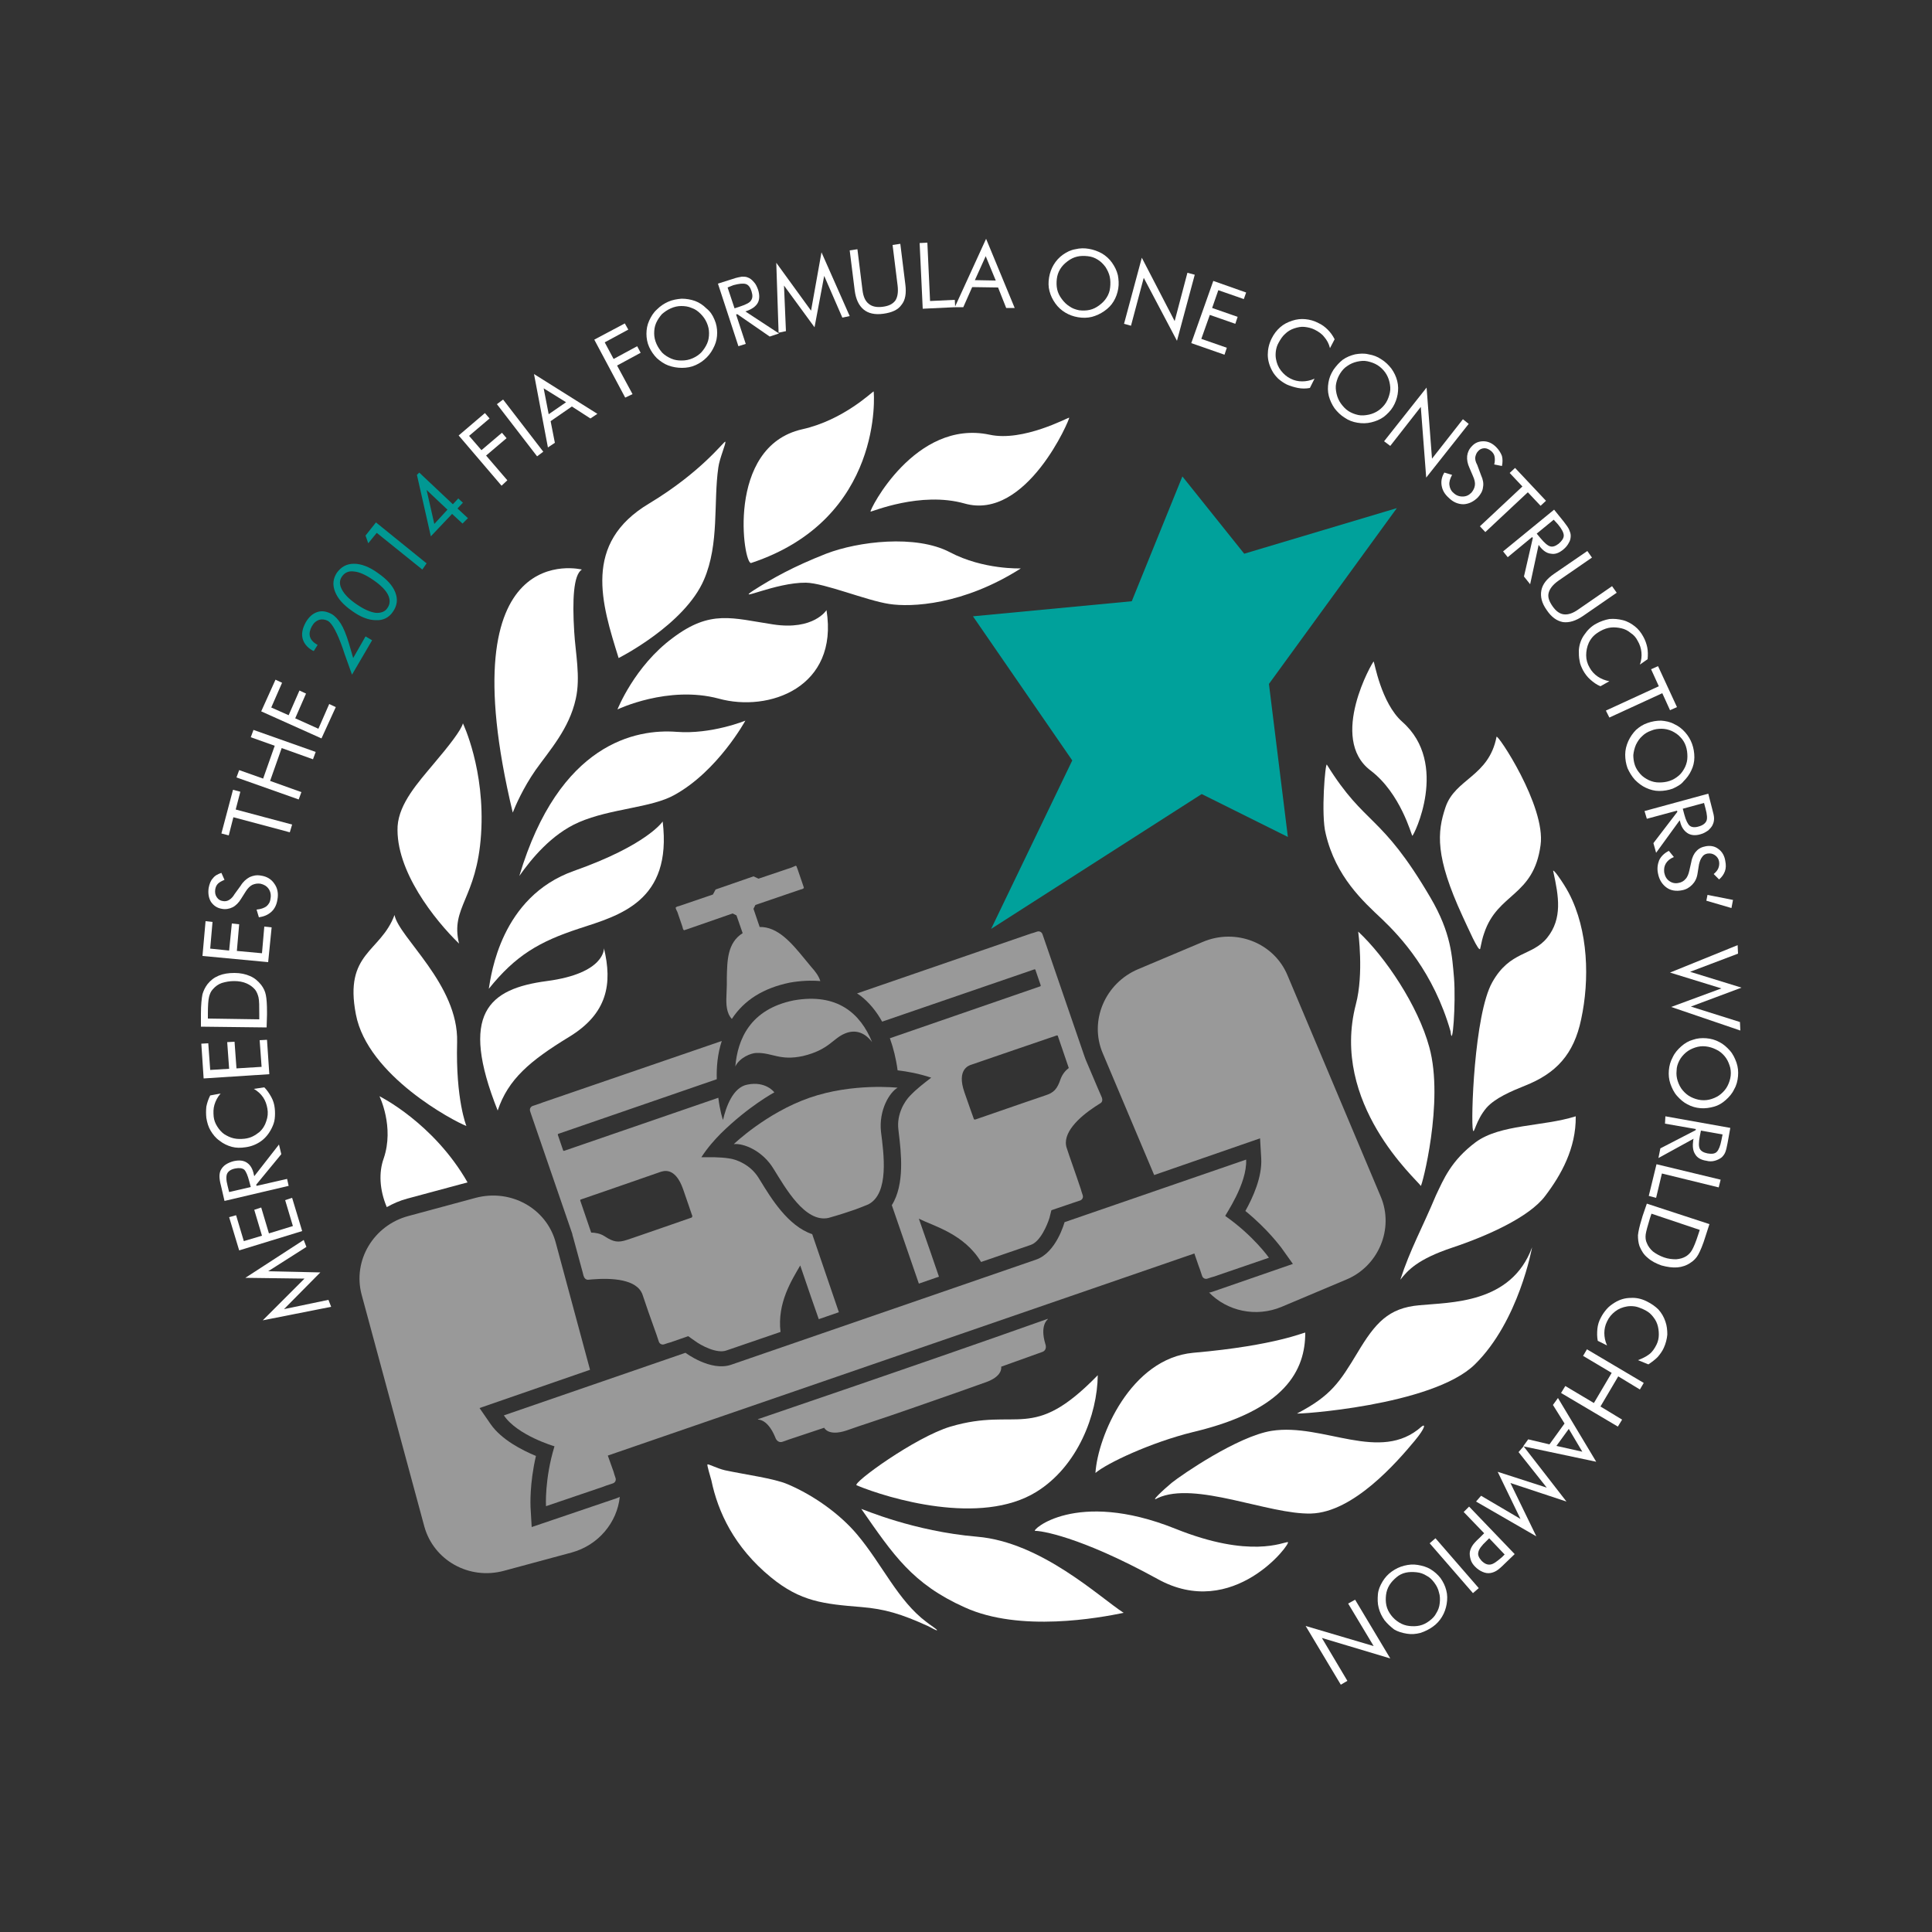 <?xml version="1.0" encoding="utf-8"?>
<!-- Generator: Adobe Illustrator 19.2.0, SVG Export Plug-In . SVG Version: 6.00 Build 0)  -->
<svg version="1.1" id="Ebene_4" xmlns="http://www.w3.org/2000/svg" xmlns:xlink="http://www.w3.org/1999/xlink" x="0px" y="0px"
	 viewBox="0 0 500 500" style="enable-background:new 0 0 500 500;" xml:space="preserve">
<rect x="0" y="0" width="500" height="500" fill="#333333" stroke="none"/>
<style type="text/css">
	.st0{fill:#00A19B;}
	.st1{fill:#FFFFFF;}
	.st2{fill:#999999;}
	.st3{fill:#019893;}
</style>
<g>
	<polygon class="st0" points="292.9,155.6 251.8,159.5 277.5,196.8 256.5,240.4 311,205.5 333.3,216.6 328.4,177 361.5,131.5 
		322,143.3 306,123.3 	"/>
</g>
<g>
	<path class="st1" d="M343.4,197.9c10,16.1,13.9,12.4,26.8,34.4c5.4,9.2,5.6,15.2,6.1,20.8c0.5,6.5-0.4,18.9-0.9,13.8
		c-4.4-15.3-12.9-24.4-17.7-29c-4.9-4.6-12-11-14.6-22.1C341.8,210.9,343,197.1,343.4,197.9z"/>
	<path class="st1" d="M378.5,237.1c1.2,2.5,4.4,10,4.6,8.3c0.3-1.5,0.6-2.8,1-3.9c3.5-10.5,12.8-9.4,14.6-22.8
		c1.4-10.1-11.3-29.1-11.4-28c-2,10.3-10.7,10.8-13.2,18.2C371.9,215.4,371.4,221.7,378.5,237.1z"/>
	<path class="st1" d="M381.2,292.5c0.3,1.2,0.7-2.5,3.5-5.8c2.2-2.5,6.4-4.3,9.9-5.7c8.1-3.2,12.7-8.1,14.6-17.2
		c2.2-10.2,1.9-23-3.2-32.7c-0.8-1.5-1.7-2.9-2.7-4.3c-0.4-0.6-1.6-2.1-1.3-1.2c1.4,6.4,2.4,12.1-1.6,17.1
		c-3.9,4.8-9.6,3.3-14.2,11.5C381.5,262.5,380.6,290.3,381.2,292.5z"/>
	<path class="st1" d="M351.5,241.1c0,0,1.5,10.9-0.6,18.8c-6.7,25.7,15.7,45.3,16.8,47c0.2,0.5,6.1-21.8,2.2-35.9
		C367,260.3,358.5,247.6,351.5,241.1z"/>
	<path class="st1" d="M407.8,288.9c0.1,8.3-3.8,15.2-7.9,20.6c-4.1,5.5-15.1,10.4-24.1,13.4c-9,3-11.5,5.9-13.4,8.3
		c2.6-8,5.6-13.2,9.2-21.8c2-4.2,3.9-9,10.3-13.8C388.3,290.9,399.2,291.6,407.8,288.9z"/>
	<path class="st1" d="M396.5,322.8c0,0-3.4,19.1-14.8,30.3c-11,10.8-46.8,13-46,12.7c8.8-4.6,11-8.1,15.6-15.7
		c4.6-7.7,8-11.6,16-12.3C375.3,337,391.1,337.5,396.5,322.8z"/>
	<path class="st1" d="M303.3,383.7c-2.3,1.9-5.9,5.3-3.7,4c9.7-4.5,28.7,4.3,39.7,4c11-0.3,22.3-13.4,26.8-18.8
		c2.9-3.5,2.8-4.5,1.8-3.7c-10.7,9.6-25.4-1-38.8,1.1C320.3,371.7,305.8,381.7,303.3,383.7z"/>
	<path class="st1" d="M283.5,381.2c2.9-2.5,14.3-7.9,25.3-10.6c24-5.7,29-16.1,29-25.7c0-0.3-7.2,3.3-29,5.2
		C292.6,351.6,284.1,371.7,283.5,381.2z"/>
	<path class="st1" d="M333.3,399.1c-1.1-0.1-9.6,4.4-29.2-3.5c-25.8-10.3-37.4,0.6-36.2,0.6c1.2-0.1,11.4,1.3,31.6,12.4
		C319.2,419.6,334.3,399.2,333.3,399.1z"/>
	<path class="st1" d="M290.8,417.4c-6.2-4-21.3-18.3-37.9-19.7c-16.5-1.4-29.5-7.1-30-7.2c8.3,11.9,13.2,19.4,26.8,25.5
		C264,422.5,284.5,418.7,290.8,417.4z"/>
	<path class="st1" d="M221.7,384.4c-1.3-0.5,15.2-12.5,24.3-15.2c17.6-5.2,21,4.3,38.1-13.3c-0.1,10.2-5.2,23.6-15.9,30.2
		C253.8,395,229.9,387.8,221.7,384.4z"/>
	<path class="st1" d="M187.6,380.5c-2.1-0.5-4.3-1.7-4.5-1.5c-0.2,0.1,0.7,3,1,4.1c1.7,8.2,5.9,17.3,15.4,25.1
		c7.7,6.3,13.6,6.9,23.4,7.7c6.1,0.5,10.4,1.8,17.2,4.9c0.7,0.3,2.3,1.3,2.4,1.1c0.1-0.2-2-1.5-2.7-2.1c-7.4-5.5-11.5-15-18-22.7
		c-4.2-5-10.9-10-18-13C200.3,382.6,192.7,381.6,187.6,380.5z"/>
	<path class="st1" d="M276.7,108.1c-0.3-0.1-11.9,6.3-20.6,4.4c-19.3-4.1-31.2,19.7-30.8,19.9c0.3,0.1,12.9-5.3,24.3-2.1
		C265.7,134.9,277,108.2,276.7,108.1z"/>
	<path class="st1" d="M355.5,171.2c0.2,0.1,1.9,10.7,7.4,15.6c12.3,10.8,2.9,29.7,2.6,29.5c-0.2-0.1-3-11-10.8-16.9
		C343.7,191.1,355.3,171.1,355.5,171.2z"/>
	<path class="st1" d="M264.2,147.1c0,0-9.7,0.4-18.4-4.2c-8.8-4.6-23.7-2.8-32,0.4c-8.4,3.3-13.8,6.3-18.8,9.5
		c-4.9,3.2,5.7-2.1,13.6-2c4.8,0.1,15.6,4.6,21.5,5.5C235.8,157.2,249.3,156.6,264.2,147.1z"/>
	<path class="st1" d="M226.1,101.3c-0.2-0.1-7.7,7.4-18.5,9.8c-19.9,4.5-15.2,35.2-13.2,34.6C228.8,134.3,226.2,101.5,226.1,101.3z"
		/>
	<path class="st1" d="M213.9,157.9c0,0-3.3,5.3-13.8,3.7c-10.6-1.6-16.2-3.9-26,3.5c-9.9,7.3-14.3,18.5-14.3,18.5s13.1-6.3,26.2-2.8
		C199,184.4,217.1,177.9,213.9,157.9z"/>
	<path class="st1" d="M160.1,170.3c0,0,17.1-8.6,22.1-20.3c4-9.3,2.4-20,3.7-29c0.3-2.4,2.1-6.4,1.8-6.7c-0.3-0.2-6.1,7.8-19.7,16
		C150.7,140.6,155.7,156.2,160.1,170.3z"/>
	<path class="st1" d="M138.6,199.3c3.7-5.2,8.7-10.7,10.4-18.4c1.3-5.7-0.1-12-0.4-17.5c-0.5-8.1-0.2-14.7,2-16
		c0,0-35.1-8.9-17.9,62.9C133.4,208.5,135.4,203.9,138.6,199.3z"/>
	<path class="st1" d="M192.9,186.5c0,0-8.8,3.6-17.8,2.9c-10.4-0.8-30.4,2.8-40.7,37.3c3.1-4.4,8.3-10.8,15.4-13.9
		c8.3-3.6,18.8-3.7,24.8-7.1C185.8,199.5,192.9,186.5,192.9,186.5z"/>
	<path class="st1" d="M112.3,197.6c3.9-4.6,7.1-8.7,7.5-10.4c0,0,5.8,12,4.7,28.7c-1.1,16.8-8,18.8-5.7,28.3
		c-6.3-6.1-16.5-18.9-15.9-30.4C103.3,207.9,108.2,202.5,112.3,197.6z"/>
	<path class="st1" d="M171.5,212.6c0,0-4,6.1-23,12.8c-18.9,6.7-21.4,26.9-22,30.5c6.9-8.6,13-12.2,23.4-15.6
		C160.3,236.9,174,233.3,171.5,212.6z"/>
	<path class="st1" d="M156.3,245.4c0,0,0.4,6.5-14.8,8.5c-15.1,2-22.7,8.4-12.7,33.5c2.7-8.1,8.4-12.9,18.4-19
		C157.3,262.3,158.5,254.5,156.3,245.4z"/>
	<path class="st1" d="M120.7,291.4c0,0-2.8-6.8-2.4-21.7c0.4-14.9-15.1-27.1-16.2-32.9c-3.6,9.7-13.1,9.7-10,25.7
		C95.1,278.4,117.5,290.2,120.7,291.4z"/>
	<path class="st1" d="M99.3,299.8c-1.3,3.6-1.1,8.1,0.8,12.6c1.6-0.9,3.4-1.7,5.3-2.2L121,306c-8.8-15.4-22.8-22.3-22.8-22.3
		S102.1,291.6,99.3,299.8z"/>
</g>
<g>
	<path class="st2" d="M357.3,309.6l-24.1-57.2c-3.5-8.4-13.4-12.3-22-8.6l-16.6,7c-8.6,3.6-12.8,13.4-9.2,21.8l13.3,31.5l22.5-7.8
		l4.9-1.7l0.3,5.1c0.3,4.9-2.2,10.3-4.1,13.7c5.9,4.8,9.1,9.3,9.3,9.5l3,4.2l-20.8,7.2c-0.3,0.1-0.6,0.2-0.9,0.2
		c4.7,4.8,12.1,6.5,18.8,3.7l16.6-7C356.7,327.8,360.9,318,357.3,309.6z"/>
	<path class="st2" d="M137.6,395.2l-0.3-5.2c0-0.3-0.3-5.9,1.4-13.2c-3.6-1.5-8.9-4.2-11.7-8.2l-2.9-4.2l28.6-9.9l-8.9-33
		c-2.4-8.8-11.6-13.9-20.7-11.5l-17.4,4.7c-9,2.4-14.5,11.5-12.1,20.4l16.2,59.9c2.4,8.8,11.6,14,20.7,11.5l17.4-4.7
		c7-1.9,11.8-7.8,12.5-14.4c-0.2,0.1-0.5,0.2-0.7,0.3L137.6,395.2z"/>
	<path class="st2" d="M233.7,354.4c0,0-19.1,6.6-37.6,12.9l0.2,0.1c0,0,2.4-0.1,4.3,4.5c0.1,0.3,0.6,1.7,2,1.2l1.4-0.5l9.3-3.1
		c0,0,1,2.3,5.8,0.7c3.3-1.2,8.8-2.9,17.9-6.1c9.2-3.2,14.6-5.1,17.9-6.3c4.8-1.6,4.2-4.1,4.2-4.1l9.2-3.3l1.4-0.5
		c1.4-0.5,0.9-1.9,0.8-2.2c-1.4-4.7,0.6-6.2,0.6-6.2l0.1-0.2C252.3,348,233.7,354.4,233.7,354.4z"/>
	<path class="st2" d="M209.5,284.1c11.2-3.9,22.8-2.6,22.8-2.6c-2.1,1.2-4.9,5.8-4.3,11.4c0.7,5.6,2.2,16-3.3,18.8
		c0,0-3.1,1.3-5.1,1.9c-2,0.7-5.2,1.6-5.2,1.6c-6.1,1.3-11.2-7.9-14.2-12.7c-2.9-4.8-7.9-6.7-10.3-6.4
		C189.9,296.1,198.3,288,209.5,284.1z"/>
	<path class="st2" d="M322.5,300.1l-47,16.2c0,0-2.1,7.9-7.4,9.7c-2.4,0.8-76.5,26.4-78.9,27.2c-5.3,1.8-11.8-3.1-11.8-3.1l-47,16.2
		c3.5,5.2,13.1,8,13.1,8c-2.6,8.5-2.2,15.5-2.2,15.5l14.7-5l0.8-0.3l1.8-0.6c0.6-0.2,0.9-0.8,0.7-1.4l-0.3-0.9l-0.2-0.7l-1.5-4.2
		l75.2-25.9l76.6-26.4l1.1,3.2l0.3,0.8l0.6,1.8c0.2,0.6,0.8,0.9,1.4,0.7l0.9-0.3l0.7-0.2l14.3-4.9c0,0-4-5.7-11.3-10.8
		C317,314.5,322.8,306.4,322.5,300.1z"/>
	<g>
		<path class="st2" d="M195.8,272.5c4.1-0.1,6,2.1,12,0.8c6.7-1.6,7.7-4.5,10.8-5.8c2.3-1,4.9-0.7,7.1,2.2c-3-7.4-9-12.8-20.3-10.8
			c-11.3,2.3-14.5,10.1-15.1,17.1C191.4,273.7,194.4,272.5,195.8,272.5z"/>
	</g>
	<g>
		<path class="st2" d="M175.3,236l1.3,3.8l0.1,0.4l0.1,0.3c0.1,0.2,0.3,0.3,0.4,0.2l0.3-0.1l0.6-0.2l11.5-4l1,0.5l1.6,4.6
			c-4,2.5-4,7.2-4.1,11.6l0,1.8c0,0-0.1,2.9-0.1,2.9c-0.1,2.1,0,4.4,1.4,5.9c3.2-4.9,8.2-8,15-9.4c2.8-0.5,5.5-0.6,7.9-0.4
			c-0.4-1.3-1.3-2.5-2.3-3.6c0,0-1.9-2.3-1.9-2.3l0,0c-3.2-3.9-6.8-8.2-11.5-8.1l-1.6-4.7l0.5-1l11.7-4l0.4-0.1l0.2-0.1
			c0.2-0.1,0.3-0.2,0.2-0.4l-0.1-0.3l-0.2-0.6l-1.3-3.8l-0.2-0.5l0-0.1c-0.1-0.2-0.3-0.3-0.4-0.2l-0.2,0.1l-0.7,0.3l-8.6,2.9
			l-1.3-0.6l-9.8,3.4l-0.7,1.3l-8.8,3l-0.4,0.1l-0.2,0.1c-0.2,0.1-0.3,0.2-0.2,0.4l0.1,0.3L175.3,236z"/>
		<path class="st2" d="M285.1,283.9l-1-2.3v0l-3.1-7.3c-0.1-0.3-0.2-0.5-0.3-0.8l0,0l-10-29.1l-0.9-2.6c-0.2-0.6-0.8-0.9-1.4-0.7
			l-0.9,0.3l-0.7,0.2l-45,15.5c0.3,0.2,0.6,0.4,0.9,0.6c2.2,1.7,4.1,4,5.6,6.7l39.3-13.5c0.2-0.1,0.4,0,0.4,0.2l1.3,3.8
			c0.1,0.2,0,0.4-0.2,0.4l-38.8,13.4c0.9,2.5,1.6,5.3,2,8.3c2.5,0.3,5.4,0.8,8.7,1.9c-1.8,1.4-3.7,2.8-5.5,4.7
			c-1.3,1.3-3.5,4.7-3,8.7l0.1,0.9c0.6,5,1.6,13.3-1.8,18.7l7,20.3l5.2-1.8c-0.8-2.3-3.1-9.1-5.2-15c3.8,1.9,11.7,3.9,16.1,11.2
			l12.8-4.4c2.5-0.8,4.3-5.1,4.9-7l0.5-2l5.6-1.9l1.8-0.6c0.6-0.2,0.9-0.8,0.7-1.4l-0.3-0.9l0,0l-0.2-0.7c-1.4-4.2-2.9-8.3-3.6-10.5
			c-1.4-3.9,3.2-8.1,7.3-10.8l1.4-0.9C285.3,285.2,285.4,284.6,285.1,283.9z M274.5,279.2c-0.9,2.7-1.8,3.6-4,4.3
			c-1,0.3-8.7,3-18,6.2l-0.1,0c-0.2,0.1-0.4,0-0.4-0.2l0,0c-0.1-0.2-1.6-4.5-2.4-6.8c-2.1-6,1.2-7,1.9-7.2
			c0.5-0.2,21.9-7.5,21.9-7.5c0.2-0.1,0.4,0,0.4,0.2l2.8,8.2C275.8,277,275,277.9,274.5,279.2z"/>
		<path class="st2" d="M196.8,305.6l-0.5-0.8c-2.1-3.4-5.8-4.8-7.6-5c-2.5-0.4-4.9-0.3-7.2-0.3c1.7-2.6,3.5-4.6,5.1-6.2
			c7.1-7,13.8-10.6,13.8-10.6s-2.2-3-7-2c-3.7,0.7-5.5,5.7-6.3,9.2c0-0.1,0-0.1,0-0.1c-0.1-0.2-0.8-2.4-1.2-5.7l-39.8,13.7
			c-0.2,0.1-0.4,0-0.4-0.2l-1.3-3.8c-0.1-0.2,0-0.4,0.2-0.4l40.9-14.1c-0.1-3.1,0.2-6.6,1.3-9.9l-46.3,15.9l-0.8,0.3l-1.8,0.6
			c-0.6,0.2-0.9,0.8-0.7,1.4l0.3,0.9l10.6,30.8c0,0,0.1,0.6,0.2,0.8l2.5,9.2c0,0,0,0,0,0l0.2,0.8c0.2,0.7,0.6,1.1,1.2,1.1l1.1-0.1
			c5-0.4,11.6-0.1,13,4c0.7,2.1,2.1,6.2,3.6,10.3l0.2,0.6l0.4,1.2c0.2,0.6,0.8,0.9,1.4,0.7l0.9-0.3l0.7-0.2l2.6-0.9l2-0.7l1.7,1.2
			c1.6,1.2,5.7,3.4,8.2,2.5l14-4.8c-0.9-7.5,2.9-13.4,5.1-17.2c1.9,5.6,4,11.7,4.8,13.9l5.2-1.8l-6.9-20.2
			C203.9,317.3,199.5,310,196.8,305.6z M179,315.1c0,0-15.8,5.5-16.8,5.8c-2.2,0.7-3.4,0.6-5.8-1c-1.1-0.7-2.4-0.9-3.4-0.9l-2.8-8.2
			c-0.1-0.2,0-0.4,0.2-0.4c0,0,20.3-7,20.5-7.1c0.7-0.2,3.8-1.5,5.9,4.5c0.8,2.2,2.2,6.5,2.3,6.7C179.2,314.5,179.2,315,179,315.1z"
			/>
	</g>
</g>
<g>
	<g>
		<path class="st1" d="M82.9,329.3l-9.4,9.5l11.5-2.4l0.7,1.8L68,341.7l10.8-10.8l-15.3-0.2l15.1-9.8l0.7,1.8l-9.9,6.3L82.9,329.3z"
			/>
		<path class="st1" d="M78.2,318.6l-16.3,5l-2.6-8.6l1.8-0.5l2,6.7l4.7-1.4l-2-6.7l1.8-0.6l2,6.7l6.2-1.9l-2-6.7l1.8-0.6L78.2,318.6
			z"/>
		<path class="st1" d="M74.7,306.9l-16.6,3.9l-0.9-3.9c-0.3-1.1-0.4-1.9-0.4-2.5c0-0.5,0.1-1.1,0.3-1.5c0.3-0.6,0.7-1.1,1.3-1.5
			c0.6-0.4,1.3-0.7,2.1-0.9c1.4-0.3,2.5-0.2,3.4,0.4c0.9,0.6,1.5,1.6,1.8,3.1l0.1,0.4l6.4-8.2l0.6,2.5l-6.5,7.9l0.1,0.3l7.9-1.8
			L74.7,306.9z M59.3,308.5l5.6-1.3l-0.4-1.5c-0.4-1.5-0.8-2.5-1.3-3c-0.5-0.4-1.3-0.5-2.3-0.3c-1.1,0.2-1.8,0.7-2.1,1.3
			c-0.3,0.6-0.3,1.7,0.1,3.2L59.3,308.5z"/>
		<path class="st1" d="M57.1,283c-0.8,0.9-1.3,1.9-1.6,2.9c-0.3,1-0.3,2-0.2,3.1c0.1,0.9,0.4,1.7,0.9,2.5c0.5,0.8,1.1,1.5,1.8,2
			c0.8,0.5,1.6,0.9,2.5,1.1c0.9,0.2,1.8,0.2,2.8,0.1c0.8-0.1,1.5-0.3,2.1-0.6c0.6-0.3,1.2-0.7,1.7-1.1c0.9-0.8,1.5-1.8,1.8-2.8
			c0.4-1.1,0.5-2.2,0.3-3.3c-0.2-1.1-0.5-2-1.1-2.9c-0.6-0.9-1.4-1.6-2.4-2.2l2.7-0.4c0.7,0.7,1.3,1.6,1.8,2.5
			c0.5,0.9,0.8,1.9,0.9,2.9c0.1,0.9,0.1,1.8,0,2.7s-0.4,1.7-0.8,2.5c-0.7,1.4-1.6,2.5-2.7,3.3c-1.1,0.8-2.5,1.4-4,1.6
			c-1.3,0.2-2.5,0.2-3.6-0.1c-1.1-0.3-2.2-0.8-3.2-1.6c-1-0.7-1.7-1.6-2.3-2.6c-0.6-1-0.9-2.1-1.1-3.3c-0.1-1-0.1-1.9,0-2.9
			c0.2-1,0.5-1.9,1-2.9L57.1,283z"/>
		<path class="st1" d="M69.7,278l-17,1.1l-0.6-9l1.8-0.1l0.5,6.9l4.9-0.3l-0.5-6.9l1.9-0.1l0.5,6.9l6.5-0.4l-0.5-6.9l1.9-0.1
			L69.7,278z"/>
		<path class="st1" d="M69,265.9l-17-0.2l0-3.3c0-2.4,0.2-4.1,0.4-5.1c0.3-1,0.7-1.8,1.3-2.6c0.8-1,1.7-1.7,2.9-2.2
			c1.2-0.5,2.5-0.7,4.1-0.7c1.5,0,2.9,0.3,4,0.8c1.2,0.5,2.1,1.3,2.9,2.3c0.6,0.8,1,1.6,1.2,2.6c0.2,1,0.3,2.4,0.3,4.4l0,0.7
			L69,265.9z M67.1,263.8l0-1.3c0-2.1,0-3.5-0.2-4.4c-0.2-0.8-0.5-1.5-0.9-2c-0.6-0.7-1.3-1.2-2.2-1.6c-0.9-0.4-2-0.6-3.2-0.6
			c-1.2,0-2.2,0.2-3.2,0.5c-0.9,0.3-1.7,0.9-2.3,1.6c-0.5,0.5-0.8,1.2-1,2c-0.2,0.8-0.3,2.3-0.3,4.3l0,1.3L67.1,263.8z"/>
		<path class="st1" d="M69.4,249l-17-1.6l0.8-9l1.8,0.2l-0.6,6.9l4.9,0.5L60,239l1.9,0.2l-0.6,6.9l6.5,0.6l0.6-6.9l1.9,0.2L69.4,249
			z"/>
		<path class="st1" d="M62.3,229.2c0.6-1,1.4-1.7,2.3-2.2c0.9-0.4,1.8-0.6,2.9-0.4c1.5,0.2,2.7,0.9,3.5,2.1c0.8,1.1,1.1,2.5,0.8,4.1
			c-0.2,1.3-0.7,2.4-1.6,3.2s-1.9,1.2-3.2,1.4l-0.6-2c1.1-0.1,1.9-0.4,2.5-0.8c0.6-0.5,1-1.1,1.1-2c0.2-1,0-1.9-0.5-2.6
			c-0.5-0.7-1.2-1.1-2.1-1.3c-0.8-0.1-1.4,0-2.1,0.3c-0.6,0.3-1.2,0.9-1.7,1.7l-1.2,1.9c-0.6,1-1.4,1.8-2.2,2.2
			c-0.8,0.4-1.8,0.6-2.8,0.4c-1.2-0.2-2.1-0.8-2.8-1.8c-0.6-1-0.8-2.2-0.6-3.6c0.2-1,0.5-1.9,1.1-2.5c0.5-0.7,1.3-1.1,2.2-1.4
			l0.8,1.8c-0.7,0.3-1.3,0.6-1.7,1s-0.6,0.9-0.7,1.5c-0.1,0.8,0,1.4,0.4,2c0.4,0.6,0.9,0.9,1.6,1c0.6,0.1,1.1,0,1.6-0.3
			c0.5-0.3,1-0.8,1.4-1.5L62.3,229.2z"/>
		<path class="st1" d="M75,215.4l-14.6-3.9l-1.2,4.7l-1.9-0.5l3-11.3l1.9,0.5l-1.2,4.6l14.6,3.9L75,215.4z"/>
		<path class="st1" d="M77.3,206.9l-16.1-5.7l0.7-1.9l6.2,2.2l3-8.5l-6.2-2.2l0.7-1.9l16.1,5.7l-0.7,1.9l-8.1-2.9l-3,8.5L78,205
			L77.3,206.9z"/>
		<path class="st1" d="M83.2,191.1l-15.6-7l3.7-8.2l1.7,0.8l-2.8,6.4l4.5,2l2.8-6.4l1.7,0.8l-2.8,6.4l6,2.7l2.8-6.4l1.7,0.8
			L83.2,191.1z"/>
		<path class="st3" d="M94.6,164.7l1.7,1l-5.2,8.9l-1.9-5.3c-0.1-0.3-0.3-0.9-0.5-1.5c-1.4-4-2.7-6.4-3.8-7.1
			c-0.8-0.4-1.5-0.5-2.3-0.3c-0.8,0.3-1.4,0.8-1.9,1.7c-0.5,0.9-0.7,1.8-0.5,2.6c0.2,0.8,0.8,1.5,1.8,2.1l0.2,0.1l-1,1.6
			c0,0-0.1-0.1-0.2-0.1c-0.1,0-0.2-0.1-0.2-0.1c-1.4-0.8-2.2-1.9-2.5-3.1c-0.3-1.3,0-2.6,0.8-4.1c0.8-1.4,1.8-2.3,3-2.7
			c1.2-0.4,2.4-0.2,3.7,0.5c0.9,0.5,1.7,1.4,2.4,2.5c0.7,1.1,1.4,2.8,2.1,5.1l1.1,3.8L94.6,164.7z"/>
		<path class="st3" d="M101.7,158.3c-1,1.5-2.5,2.3-4.4,2.2c-1.9,0-4-0.8-6.2-2.4c-2.3-1.6-3.7-3.2-4.4-5c-0.7-1.8-0.5-3.4,0.5-4.9
			c1.1-1.5,2.5-2.3,4.4-2.3c1.9,0,4,0.8,6.2,2.4c2.3,1.6,3.8,3.2,4.5,5C103,155.1,102.8,156.7,101.7,158.3z M100.3,157.3
			c0.7-1,0.7-2.2,0.1-3.4c-0.6-1.2-1.9-2.5-3.8-3.8c-1.9-1.3-3.6-2.1-5-2.2c-1.4-0.2-2.4,0.3-3.1,1.3c-0.7,1-0.7,2.1,0,3.4
			s1.9,2.5,3.8,3.8c1.9,1.3,3.5,2,4.9,2.2C98.6,158.7,99.7,158.3,100.3,157.3z"/>
		<path class="st3" d="M109.3,147.4l-11.8-9.5l-2.2,2.7l-0.7-2l2.7-3.4l13.1,10.6L109.3,147.4z"/>
		<path class="st3" d="M119.7,135.5L117,133l-5.5,5.8l-3.6-15.9l0.6-0.6l8.7,8.2l1.4-1.5l1.2,1.1l-1.4,1.5l2.7,2.5L119.7,135.5z
			 M115.8,131.9l-5.4-5.1l2,8.8L115.8,131.9z"/>
		<path class="st1" d="M129.8,125.7l-11.1-13l6.8-5.8l1.2,1.4l-5.3,4.5l3.2,3.7l5.3-4.5l1.2,1.4l-5.3,4.5l5.5,6.4L129.8,125.7z"/>
		<path class="st1" d="M139,118.1l-10.4-13.5l1.6-1.2l10.4,13.5L139,118.1z"/>
		<path class="st1" d="M138.2,96.8l16.4,10.3l-1.8,1.2l-4.8-3.1l-5.5,3.8l1.1,5.6l-1.8,1.2L138.2,96.8z M140.7,100.5l1.3,6.7
			l4.5-3.1L140.7,100.5z"/>
		<path class="st1" d="M161.8,102.9l-8-15l7.9-4.2l0.9,1.6l-6.1,3.3l2.3,4.3l6.1-3.3l0.9,1.7l-6.1,3.3l4,7.4L161.8,102.9z"/>
		<path class="st1" d="M184.9,82.7c0.5,1.1,0.7,2.3,0.7,3.4c0,1.2-0.2,2.3-0.7,3.4c-0.5,1.1-1.1,2.1-2,3c-0.9,0.9-1.8,1.5-2.9,2
			c-1.1,0.5-2.3,0.7-3.5,0.7c-1.2,0-2.4-0.2-3.5-0.6c-1.1-0.4-2.1-1.1-3-1.9c-0.8-0.8-1.5-1.8-2-2.9c-0.5-1.1-0.7-2.3-0.7-3.4
			c0-1.2,0.2-2.3,0.7-3.4c0.5-1.1,1.1-2.1,2-2.9c0.9-0.9,1.8-1.5,2.9-2c1.1-0.5,2.3-0.7,3.5-0.8c1.2,0,2.4,0.2,3.5,0.6
			c1.1,0.4,2.1,1.1,2.9,1.9C183.8,80.6,184.4,81.5,184.9,82.7z M179.3,92.7c0.9-0.4,1.6-0.9,2.2-1.5c0.6-0.7,1.1-1.4,1.5-2.3
			c0.4-0.9,0.5-1.8,0.5-2.7c0-0.9-0.2-1.8-0.6-2.7c-0.4-0.9-0.9-1.6-1.6-2.3c-0.7-0.7-1.4-1.2-2.3-1.5c-0.9-0.4-1.8-0.5-2.7-0.5
			c-0.9,0-1.8,0.2-2.7,0.6c-0.9,0.4-1.6,0.9-2.3,1.5c-0.6,0.7-1.1,1.4-1.5,2.3c-0.4,0.9-0.5,1.8-0.5,2.7c0,0.9,0.2,1.8,0.6,2.7
			c0.4,0.9,0.9,1.6,1.5,2.3c0.6,0.6,1.4,1.1,2.3,1.5c0.9,0.4,1.8,0.5,2.7,0.5C177.5,93.3,178.4,93.1,179.3,92.7z"/>
		<path class="st1" d="M191.1,89.6l-5.3-16.2l3.8-1.2c1.1-0.4,1.9-0.5,2.4-0.6c0.5,0,1.1,0,1.5,0.2c0.6,0.2,1.1,0.6,1.6,1.2
			c0.5,0.5,0.8,1.2,1.1,2c0.4,1.3,0.4,2.5-0.1,3.4c-0.5,0.9-1.5,1.6-2.9,2.1l-0.3,0.1l8.7,5.7l-2.4,0.8l-8.4-5.8l-0.3,0.1L193,89
			L191.1,89.6z M188.3,74.4l1.8,5.4l1.5-0.5c1.5-0.5,2.5-1,2.8-1.6c0.4-0.6,0.4-1.3,0.1-2.3c-0.3-1-0.8-1.7-1.5-1.9
			c-0.7-0.2-1.7-0.1-3.2,0.3L188.3,74.4z"/>
		<path class="st1" d="M210.8,84.7l-7.9-10.8l0.5,11.8l-1.9,0.4l-0.6-18.1l9,12.4l2.7-15.1l7.3,16.5l-1.9,0.4l-4.7-10.8L210.8,84.7z
			"/>
		<path class="st1" d="M219.9,64.8l2-0.3l1.3,10.5c0.2,1.7,0.7,2.9,1.6,3.6c0.8,0.7,2,1,3.6,0.8c1.6-0.2,2.6-0.7,3.3-1.6
			c0.6-0.9,0.8-2.2,0.6-3.9l-1.3-10.5l2-0.3l1.3,10.5c0.3,2.3,0,4.1-1,5.3c-0.9,1.3-2.5,2-4.7,2.3c-2.2,0.3-3.9-0.1-5.1-1.1
			c-1.2-1-2-2.6-2.3-4.9L219.9,64.8z"/>
		<path class="st1" d="M238.8,79.9l-0.8-17l2-0.1l0.7,15.1l6.4-0.3l0.1,1.9L238.8,79.9z"/>
		<path class="st1" d="M255.2,61.8l7.4,17.9l-2.2,0l-2.1-5.3l-6.7-0.1l-2.3,5.2l-2.2,0L255.2,61.8z M255.1,66.3l-2.8,6.2l5.4,0.1
			L255.1,66.3z"/>
		<path class="st1" d="M289.4,74.7c-0.2,1.2-0.6,2.3-1.2,3.3c-0.6,1-1.4,1.8-2.4,2.5c-1,0.7-2.1,1.2-3.2,1.5
			c-1.2,0.3-2.4,0.3-3.6,0.1c-1.2-0.2-2.3-0.6-3.3-1.2c-1-0.6-1.9-1.4-2.6-2.4c-0.7-1-1.2-2-1.5-3.2c-0.3-1.1-0.3-2.3-0.1-3.5
			c0.2-1.2,0.6-2.3,1.2-3.3c0.6-1,1.4-1.9,2.4-2.6c1-0.7,2-1.2,3.2-1.4c1.2-0.3,2.4-0.3,3.5-0.1c1.2,0.2,2.3,0.6,3.4,1.2
			c1,0.6,1.9,1.4,2.6,2.4c0.7,1,1.2,2,1.5,3.2C289.5,72.3,289.6,73.5,289.4,74.7z M279.3,80.3c0.9,0.1,1.8,0.1,2.7-0.1
			c0.9-0.2,1.7-0.6,2.5-1.2c0.8-0.6,1.4-1.2,1.9-2c0.5-0.8,0.8-1.6,0.9-2.6c0.1-0.9,0.1-1.9-0.1-2.8c-0.2-0.9-0.6-1.7-1.1-2.5
			c-0.6-0.8-1.2-1.4-2-1.9c-0.8-0.5-1.6-0.8-2.6-0.9c-0.9-0.1-1.9-0.1-2.7,0.1c-0.9,0.2-1.7,0.6-2.5,1.2c-0.8,0.6-1.4,1.2-1.9,2
			c-0.5,0.8-0.8,1.7-0.9,2.6c-0.1,0.9-0.1,1.8,0.1,2.7c0.2,0.9,0.6,1.7,1.2,2.5c0.6,0.8,1.2,1.4,2,1.9
			C277.5,79.8,278.3,80.1,279.3,80.3z"/>
		<path class="st1" d="M290.9,83.8l4.6-17.1l8.5,16.4l3.3-12.5l1.9,0.5l-4.6,17.1L296,71.9l-3.3,12.4L290.9,83.8z"/>
		<path class="st1" d="M308.3,88.8l5.7-16.1l8.5,3l-0.6,1.7l-6.6-2.3l-1.6,4.6l6.6,2.3l-0.6,1.8l-6.6-2.3l-2.2,6.2l6.6,2.3l-0.6,1.8
			L308.3,88.8z"/>
		<path class="st1" d="M344.2,90.1c-0.3-1.2-0.8-2.1-1.5-2.9c-0.6-0.8-1.5-1.4-2.5-1.9c-0.8-0.4-1.7-0.6-2.6-0.7
			c-0.9-0.1-1.8,0.1-2.7,0.4c-0.9,0.3-1.7,0.8-2.3,1.4c-0.7,0.6-1.2,1.4-1.7,2.3c-0.4,0.7-0.6,1.4-0.7,2.1c-0.1,0.7-0.1,1.4,0,2
			c0.2,1.2,0.6,2.2,1.3,3.1c0.7,0.9,1.5,1.6,2.5,2.1c1,0.5,2,0.7,3,0.7c1,0,2.1-0.2,3.2-0.7l-1.2,2.4c-1,0.2-2.1,0.2-3.1,0
			c-1-0.2-2-0.5-2.9-0.9c-0.8-0.4-1.5-0.9-2.2-1.5c-0.6-0.6-1.2-1.3-1.6-2.1c-0.7-1.3-1.1-2.7-1.1-4.1c0-1.4,0.3-2.8,1-4.2
			c0.6-1.2,1.3-2.1,2.2-2.9c0.9-0.8,1.9-1.3,3.1-1.7c1.2-0.4,2.3-0.5,3.4-0.4s2.3,0.4,3.4,1c0.9,0.4,1.7,1,2.4,1.7s1.3,1.5,1.8,2.5
			L344.2,90.1z"/>
		<path class="st1" d="M360.5,105.3c-0.6,1-1.5,1.9-2.4,2.6c-1,0.7-2,1.1-3.2,1.4s-2.4,0.3-3.6,0.1c-1.2-0.2-2.3-0.6-3.3-1.3
			c-1-0.6-1.9-1.5-2.6-2.4c-0.7-1-1.2-2.1-1.5-3.2c-0.3-1.2-0.3-2.3-0.1-3.5c0.2-1.2,0.6-2.2,1.3-3.3c0.7-1,1.5-1.9,2.4-2.6
			c1-0.7,2-1.1,3.2-1.4c1.2-0.2,2.3-0.3,3.5,0c1.2,0.2,2.3,0.6,3.3,1.3c1,0.6,1.9,1.5,2.6,2.4c0.7,1,1.2,2,1.5,3.2
			c0.3,1.2,0.3,2.3,0.1,3.5C361.5,103.2,361.1,104.3,360.5,105.3z M349,106.4c0.8,0.5,1.6,0.8,2.5,1c0.9,0.2,1.8,0.1,2.8-0.1
			c0.9-0.2,1.8-0.6,2.5-1.1c0.7-0.5,1.4-1.2,1.9-2c0.5-0.8,0.8-1.7,1-2.6s0.1-1.8-0.1-2.7c-0.2-0.9-0.6-1.8-1.1-2.5
			c-0.5-0.7-1.2-1.4-2-1.9c-0.8-0.5-1.7-0.8-2.6-1c-0.9-0.2-1.8-0.1-2.7,0.1c-0.9,0.2-1.8,0.6-2.5,1.1c-0.8,0.5-1.4,1.2-1.9,2
			c-0.5,0.8-0.8,1.6-1,2.5c-0.2,0.9-0.1,1.8,0.1,2.7c0.2,0.9,0.6,1.8,1.1,2.5S348.2,105.9,349,106.4z"/>
		<path class="st1" d="M358.2,114.2l11-13.9l1.4,18.4l8-10.2l1.5,1.2l-11,13.9l-1.4-18.3l-7.9,10.1L358.2,114.2z"/>
		<path class="st1" d="M383.3,123c0.5,1.1,0.7,2.1,0.5,3.1c-0.1,1-0.6,1.8-1.3,2.6c-1.1,1.1-2.3,1.7-3.7,1.8c-1.4,0-2.7-0.5-3.9-1.7
			c-1-0.9-1.6-1.9-1.8-3.1c-0.2-1.1,0-2.3,0.7-3.4l2,0.6c-0.5,0.9-0.8,1.8-0.7,2.6c0.1,0.8,0.4,1.5,1,2c0.7,0.7,1.5,1,2.4,1
			c0.9,0,1.6-0.3,2.3-1c0.5-0.6,0.8-1.2,0.9-1.9c0.1-0.7-0.1-1.5-0.5-2.4l-0.9-2.1c-0.5-1.1-0.7-2.1-0.6-3.1
			c0.1-0.9,0.5-1.8,1.2-2.5c0.8-0.9,1.8-1.3,3-1.3c1.2,0,2.3,0.5,3.3,1.5c0.7,0.7,1.2,1.5,1.5,2.3c0.2,0.8,0.2,1.7,0,2.6l-2-0.4
			c0.2-0.7,0.2-1.4,0.1-2c-0.1-0.6-0.4-1-0.8-1.4c-0.6-0.5-1.2-0.8-1.8-0.8c-0.7,0-1.3,0.3-1.7,0.8c-0.4,0.4-0.6,1-0.7,1.5
			s0.1,1.3,0.5,2L383.3,123z"/>
		<path class="st1" d="M383,136.2l11-10.3l-3.3-3.5l1.4-1.3l8,8.5l-1.4,1.3l-3.3-3.5l-11,10.3L383,136.2z"/>
		<path class="st1" d="M389,142.7l13.2-10.8l2.5,3.1c0.7,0.9,1.2,1.6,1.4,2.1c0.2,0.5,0.4,1,0.4,1.5c0,0.6-0.1,1.3-0.5,1.9
			c-0.3,0.6-0.8,1.2-1.4,1.7c-1.1,0.9-2.1,1.3-3.2,1.1c-1.1-0.1-2.1-0.8-3-2l-0.2-0.3l-2.2,10.2l-1.6-2l2.3-10l-0.2-0.2l-6.3,5.2
			L389,142.7z M402.1,134.5l-4.4,3.6l1,1.2c1,1.2,1.8,1.9,2.5,2.1c0.7,0.2,1.4-0.1,2.2-0.7c0.8-0.7,1.3-1.4,1.3-2.1
			c0-0.7-0.5-1.7-1.5-2.9L402.1,134.5z"/>
		<path class="st1" d="M410.8,142.6l1.2,1.7l-8.7,6c-1.4,1-2.2,2-2.5,3.1s0.1,2.2,1,3.5c0.9,1.3,1.9,2,3,2.1
			c1.1,0.1,2.3-0.3,3.7-1.3l8.7-6l1.2,1.7l-8.7,6c-1.9,1.3-3.6,1.8-5.2,1.6c-1.6-0.3-3-1.3-4.2-3.1c-1.3-1.8-1.7-3.5-1.4-5.1
			s1.4-3,3.3-4.3L410.8,142.6z"/>
		<path class="st1" d="M424.4,172c0.4-1.1,0.5-2.2,0.4-3.2c-0.1-1-0.4-2-1-3c-0.4-0.8-1-1.5-1.8-2c-0.7-0.6-1.5-1-2.4-1.2
			c-0.9-0.2-1.8-0.3-2.7-0.2c-0.9,0.1-1.8,0.4-2.7,0.9c-0.7,0.4-1.3,0.8-1.8,1.3c-0.5,0.5-0.9,1.1-1.2,1.7c-0.5,1.1-0.7,2.2-0.7,3.3
			c0,1.1,0.3,2.2,0.9,3.2c0.5,0.9,1.2,1.7,2.1,2.3s1.9,1,3,1.2l-2.3,1.3c-1-0.4-1.8-1-2.6-1.7c-0.8-0.7-1.4-1.5-1.9-2.4
			c-0.4-0.8-0.8-1.6-0.9-2.5c-0.2-0.9-0.2-1.8-0.2-2.7c0.1-1.5,0.6-2.9,1.4-4c0.8-1.2,1.8-2.2,3.1-2.9c1.1-0.6,2.3-1,3.4-1.2
			c1.2-0.1,2.3,0,3.5,0.3c1.2,0.3,2.2,0.9,3.1,1.6c0.9,0.7,1.6,1.6,2.2,2.7c0.5,0.9,0.8,1.8,1,2.7c0.2,1,0.2,2,0.1,3.1L424.4,172z"
			/>
		<path class="st1" d="M415.6,183.9l13.7-6.3l-2-4.4l1.8-0.8L434,183l-1.8,0.8l-2-4.4l-13.7,6.3L415.6,183.9z"/>
		<path class="st1" d="M432.9,204.1c-1.1,0.4-2.3,0.6-3.5,0.6c-1.2,0-2.3-0.3-3.4-0.8c-1.1-0.5-2-1.2-2.9-2.1
			c-0.8-0.9-1.4-1.9-1.9-3c-0.4-1.1-0.6-2.3-0.6-3.5c0-1.2,0.3-2.4,0.8-3.5c0.5-1.1,1.2-2.1,2-2.9c0.9-0.8,1.8-1.4,3-1.8
			c1.1-0.4,2.3-0.6,3.5-0.6c1.2,0.1,2.3,0.3,3.4,0.9c1.1,0.5,2,1.2,2.8,2.1c0.8,0.9,1.4,1.9,1.8,3c0.4,1.1,0.6,2.3,0.6,3.5
			c0,1.2-0.3,2.4-0.8,3.4c-0.5,1.1-1.2,2-2,2.8C435.1,203,434,203.6,432.9,204.1z M423.1,198c0.3,0.9,0.8,1.6,1.4,2.3
			c0.6,0.7,1.4,1.2,2.2,1.6c0.9,0.4,1.7,0.6,2.7,0.6c0.9,0,1.8-0.1,2.7-0.4c0.9-0.3,1.7-0.8,2.4-1.4c0.7-0.6,1.2-1.4,1.6-2.2
			c0.4-0.9,0.6-1.7,0.6-2.7c0-0.9-0.1-1.8-0.4-2.7c-0.3-0.9-0.8-1.7-1.4-2.3c-0.6-0.7-1.4-1.2-2.2-1.6c-0.9-0.4-1.8-0.6-2.7-0.6
			c-0.9,0-1.8,0.1-2.7,0.5c-0.9,0.3-1.7,0.8-2.3,1.4c-0.7,0.6-1.2,1.4-1.6,2.2c-0.4,0.9-0.6,1.8-0.7,2.7
			C422.7,196.2,422.8,197.1,423.1,198z"/>
		<path class="st1" d="M425.6,209.9l16.5-4.5l1,3.9c0.3,1.1,0.5,1.9,0.5,2.5c0,0.5-0.1,1.1-0.3,1.5c-0.2,0.6-0.7,1.1-1.2,1.6
			c-0.6,0.4-1.2,0.8-2,1c-1.3,0.4-2.5,0.3-3.4-0.3c-0.9-0.6-1.6-1.6-1.9-3l-0.1-0.3l-6.1,8.4l-0.7-2.5l6.2-8.1l-0.1-0.3l-7.8,2.1
			L425.6,209.9z M441,207.8l-5.5,1.5l0.4,1.5c0.4,1.5,0.9,2.5,1.4,2.9c0.5,0.4,1.3,0.5,2.3,0.2c1.1-0.3,1.7-0.8,2-1.4
			c0.3-0.6,0.2-1.7-0.2-3.2L441,207.8z"/>
		<path class="st1" d="M439.3,226.2c-0.2,1.2-0.7,2.1-1.4,2.8s-1.5,1.2-2.6,1.4c-1.5,0.3-2.9,0.1-4-0.7c-1.1-0.8-1.9-2-2.2-3.6
			c-0.3-1.3-0.1-2.5,0.3-3.5c0.5-1,1.3-1.8,2.5-2.4l1.3,1.6c-1,0.4-1.7,1-2.1,1.7c-0.4,0.7-0.5,1.4-0.4,2.3c0.2,1,0.6,1.7,1.3,2.2
			c0.7,0.5,1.5,0.7,2.4,0.5c0.7-0.1,1.4-0.5,1.8-1c0.5-0.5,0.8-1.3,1-2.2l0.5-2.2c0.2-1.2,0.7-2.2,1.3-2.8c0.6-0.7,1.4-1.1,2.5-1.3
			c1.2-0.2,2.3,0,3.2,0.7c1,0.7,1.6,1.8,1.8,3.1c0.2,1,0.2,1.9-0.1,2.7c-0.3,0.8-0.8,1.5-1.5,2.1l-1.4-1.4c0.6-0.5,1-1,1.2-1.5
			c0.2-0.5,0.3-1.1,0.2-1.7c-0.1-0.7-0.5-1.3-1.1-1.7c-0.6-0.4-1.2-0.5-1.9-0.4c-0.6,0.1-1.1,0.4-1.4,0.9c-0.4,0.5-0.6,1.1-0.8,1.9
			L439.3,226.2z"/>
		<path class="st1" d="M441.9,231.6l6.6,1.3l-0.4,2.1l-6.5-1.9L441.9,231.6z"/>
		<path class="st1" d="M449.7,244.6l0.1,2.2l-12.4,4.7l13.3,4.1l-13.1,4.9l12.7,4l0.1,2.2l-17.9-6.1l13-4.8l-13.3-4.1L449.7,244.6z"
			/>
		<path class="st1" d="M440.1,286.8c-1.2-0.1-2.3-0.4-3.4-1c-1-0.5-1.9-1.3-2.7-2.2c-0.8-0.9-1.3-2-1.7-3.1
			c-0.4-1.2-0.5-2.3-0.4-3.5c0.1-1.2,0.4-2.3,1-3.4c0.5-1.1,1.3-2,2.2-2.8c0.9-0.8,1.9-1.4,3-1.7c1.1-0.4,2.3-0.5,3.5-0.4
			c1.2,0.1,2.3,0.4,3.4,1c1,0.5,1.9,1.3,2.7,2.2c0.8,0.9,1.3,2,1.7,3.1c0.4,1.2,0.5,2.3,0.4,3.5c-0.1,1.2-0.4,2.4-1,3.4
			c-0.5,1.1-1.3,2-2.2,2.8c-0.9,0.8-1.9,1.4-3,1.7C442.5,286.7,441.3,286.9,440.1,286.8z M433.9,277.1c-0.1,0.9,0,1.8,0.3,2.7
			c0.3,0.9,0.7,1.7,1.3,2.4c0.6,0.7,1.3,1.3,2.1,1.7c0.8,0.4,1.7,0.7,2.6,0.8c1,0.1,1.9,0,2.8-0.3c0.9-0.3,1.7-0.7,2.4-1.3
			c0.7-0.6,1.3-1.3,1.7-2.1c0.4-0.8,0.7-1.7,0.8-2.6c0.1-0.9,0-1.9-0.3-2.7c-0.3-0.9-0.7-1.7-1.3-2.4c-0.6-0.7-1.3-1.3-2.2-1.7
			c-0.8-0.4-1.7-0.7-2.7-0.8c-0.9-0.1-1.8,0-2.7,0.3c-0.9,0.3-1.7,0.7-2.4,1.3c-0.7,0.6-1.3,1.3-1.7,2.1
			C434.2,275.3,433.9,276.1,433.9,277.1z"/>
		<path class="st1" d="M431,288.9l16.8,3l-0.7,3.9c-0.2,1.1-0.4,1.9-0.6,2.4c-0.2,0.5-0.5,0.9-0.9,1.3c-0.5,0.4-1.1,0.7-1.8,0.9
			c-0.7,0.2-1.5,0.2-2.2,0c-1.4-0.2-2.4-0.8-2.9-1.7c-0.6-0.9-0.7-2.1-0.5-3.6l0.1-0.4l-9.1,5l0.5-2.5l9.1-4.7l0.1-0.3l-8-1.4
			L431,288.9z M445.8,293.6l-5.6-1l-0.3,1.5c-0.3,1.6-0.3,2.6,0,3.2c0.3,0.6,1,1,2,1.2c1.1,0.2,1.9,0.1,2.4-0.4
			c0.5-0.5,0.9-1.5,1.2-3L445.8,293.6z"/>
		<path class="st1" d="M428.7,301.3l16.6,4l-0.5,2l-14.7-3.6l-1.5,6.3l-1.9-0.5L428.7,301.3z"/>
		<path class="st1" d="M426.2,311.5l16.2,5.3l-1,3.1c-0.7,2.3-1.4,3.9-1.9,4.8s-1.2,1.6-2,2.1c-1,0.7-2.2,1.1-3.4,1.2
			c-1.3,0.1-2.6-0.1-4.1-0.5c-1.4-0.5-2.6-1.1-3.6-2c-1-0.8-1.6-1.8-2.1-3c-0.3-0.9-0.4-1.8-0.4-2.8c0.1-1,0.4-2.4,1-4.3l0.2-0.7
			L426.2,311.5z M427.4,314.1l-0.4,1.2c-0.6,2-1,3.4-1.1,4.2c-0.1,0.8,0,1.6,0.3,2.2c0.3,0.8,0.9,1.6,1.6,2.2
			c0.8,0.6,1.7,1.1,2.8,1.5c1.1,0.4,2.2,0.5,3.2,0.5c1-0.1,1.8-0.3,2.6-0.8c0.6-0.4,1.1-0.9,1.5-1.6c0.4-0.7,1-2.1,1.6-4l0.4-1.2
			L427.4,314.1z"/>
		<path class="st1" d="M423.9,352c1.1-0.4,2.1-0.9,2.9-1.5s1.4-1.5,1.9-2.5c0.4-0.8,0.6-1.7,0.6-2.6c0-0.9-0.1-1.8-0.4-2.7
			c-0.3-0.9-0.8-1.6-1.4-2.3c-0.6-0.7-1.4-1.2-2.3-1.6c-0.7-0.3-1.4-0.6-2.1-0.7c-0.7-0.1-1.4-0.1-2,0c-1.2,0.2-2.2,0.6-3.1,1.3
			c-0.9,0.7-1.6,1.5-2.1,2.6c-0.5,1-0.7,2-0.7,3c0,1,0.2,2.1,0.7,3.2l-2.4-1.2c-0.2-1-0.2-2-0.1-3.1c0.1-1,0.4-2,0.9-2.9
			c0.4-0.8,0.9-1.5,1.5-2.2c0.6-0.7,1.3-1.2,2.1-1.7c1.3-0.8,2.7-1.2,4.1-1.2c1.4-0.1,2.8,0.2,4.2,0.9c1.2,0.6,2.2,1.3,3,2.1
			c0.8,0.9,1.4,1.9,1.8,3.1c0.4,1.1,0.5,2.3,0.5,3.4c-0.1,1.1-0.4,2.3-0.9,3.4c-0.4,0.9-1,1.7-1.6,2.4c-0.7,0.7-1.5,1.3-2.4,1.9
			L423.9,352z"/>
		<path class="st1" d="M410.7,349.2l14.7,8.7l-1,1.7l-5.6-3.4l-4.6,7.8l5.6,3.4l-1.1,1.8l-14.7-8.7l1.1-1.8l7.4,4.4l4.6-7.8
			l-7.4-4.4L410.7,349.2z"/>
		<path class="st1" d="M413.1,378.3l-18.9-4l1.3-1.8l5.5,1.3l3.9-5.4l-3-4.8l1.3-1.8L413.1,378.3z M409.5,375.7l-3.5-5.9l-3.2,4.4
			L409.5,375.7z"/>
		<path class="st1" d="M387.6,380.9l12.7,4.1l-7.3-9.2l1.3-1.5l11.1,14.3l-14.5-4.8l6.7,13.8l-15.6-9l1.3-1.5l10.2,6L387.6,380.9z"
			/>
		<path class="st1" d="M384.1,396.8l-5.3-5.5l1.4-1.4l11.8,12.3l-2.6,2.5c-0.9,0.9-1.6,1.5-2.1,1.8c-0.5,0.3-1,0.5-1.6,0.6
			c-0.7,0.1-1.3,0-2-0.3s-1.3-0.7-1.9-1.3c-0.6-0.6-1-1.2-1.2-1.9c-0.2-0.7-0.3-1.4-0.2-2c0.1-0.5,0.3-1,0.6-1.5
			c0.3-0.5,0.9-1.2,1.9-2.1l0.4-0.4L384.1,396.8z M385.4,398.1l-0.7,0.7c-1.3,1.2-2,2.2-2.1,2.9c-0.2,0.7,0.1,1.4,0.8,2.2
			c0.8,0.8,1.5,1.1,2.3,1s1.7-0.8,3-1.9l0.7-0.7L385.4,398.1z"/>
		<path class="st1" d="M371.5,398.1l11.2,12.9l-1.5,1.3L370,399.4L371.5,398.1z"/>
		<path class="st1" d="M358.3,419.3c-0.7-1-1.2-2-1.5-3.2c-0.3-1.1-0.3-2.3-0.2-3.5s0.6-2.3,1.2-3.3c0.6-1,1.4-1.9,2.4-2.6
			s2-1.2,3.2-1.5c1.2-0.3,2.3-0.4,3.5-0.2c1.2,0.2,2.3,0.5,3.3,1.1c1,0.6,1.9,1.4,2.6,2.3c0.7,1,1.2,2,1.5,3.2
			c0.3,1.1,0.3,2.3,0.1,3.5c-0.2,1.2-0.6,2.3-1.2,3.3c-0.6,1-1.4,1.9-2.4,2.6c-1,0.7-2,1.2-3.2,1.6c-1.2,0.3-2.3,0.4-3.5,0.2
			c-1.2-0.2-2.3-0.5-3.3-1.1C359.9,421,359,420.2,358.3,419.3z M361.4,408.2c-0.7,0.6-1.3,1.2-1.8,2c-0.5,0.8-0.8,1.7-0.9,2.6
			c-0.1,0.9-0.1,1.8,0.1,2.7c0.2,0.9,0.6,1.7,1.2,2.5c0.6,0.8,1.3,1.4,2.1,1.9c0.8,0.5,1.7,0.8,2.6,0.9c0.9,0.1,1.8,0.1,2.7-0.1
			c0.9-0.2,1.7-0.6,2.5-1.2c0.8-0.6,1.4-1.2,1.8-2c0.5-0.8,0.8-1.6,0.9-2.6c0.1-0.9,0.1-1.9-0.2-2.8c-0.2-0.9-0.6-1.7-1.2-2.5
			c-0.6-0.8-1.2-1.4-2-1.8c-0.8-0.5-1.6-0.8-2.6-0.9c-1-0.1-1.9-0.1-2.8,0.1C362.9,407.2,362.1,407.6,361.4,408.2z"/>
		<path class="st1" d="M350.7,414l9.1,15.2l-17.7-5.3l6.6,11.1l-1.7,1l-9.1-15.2l17.6,5.2l-6.6-11L350.7,414z"/>
	</g>
</g>
</svg>
